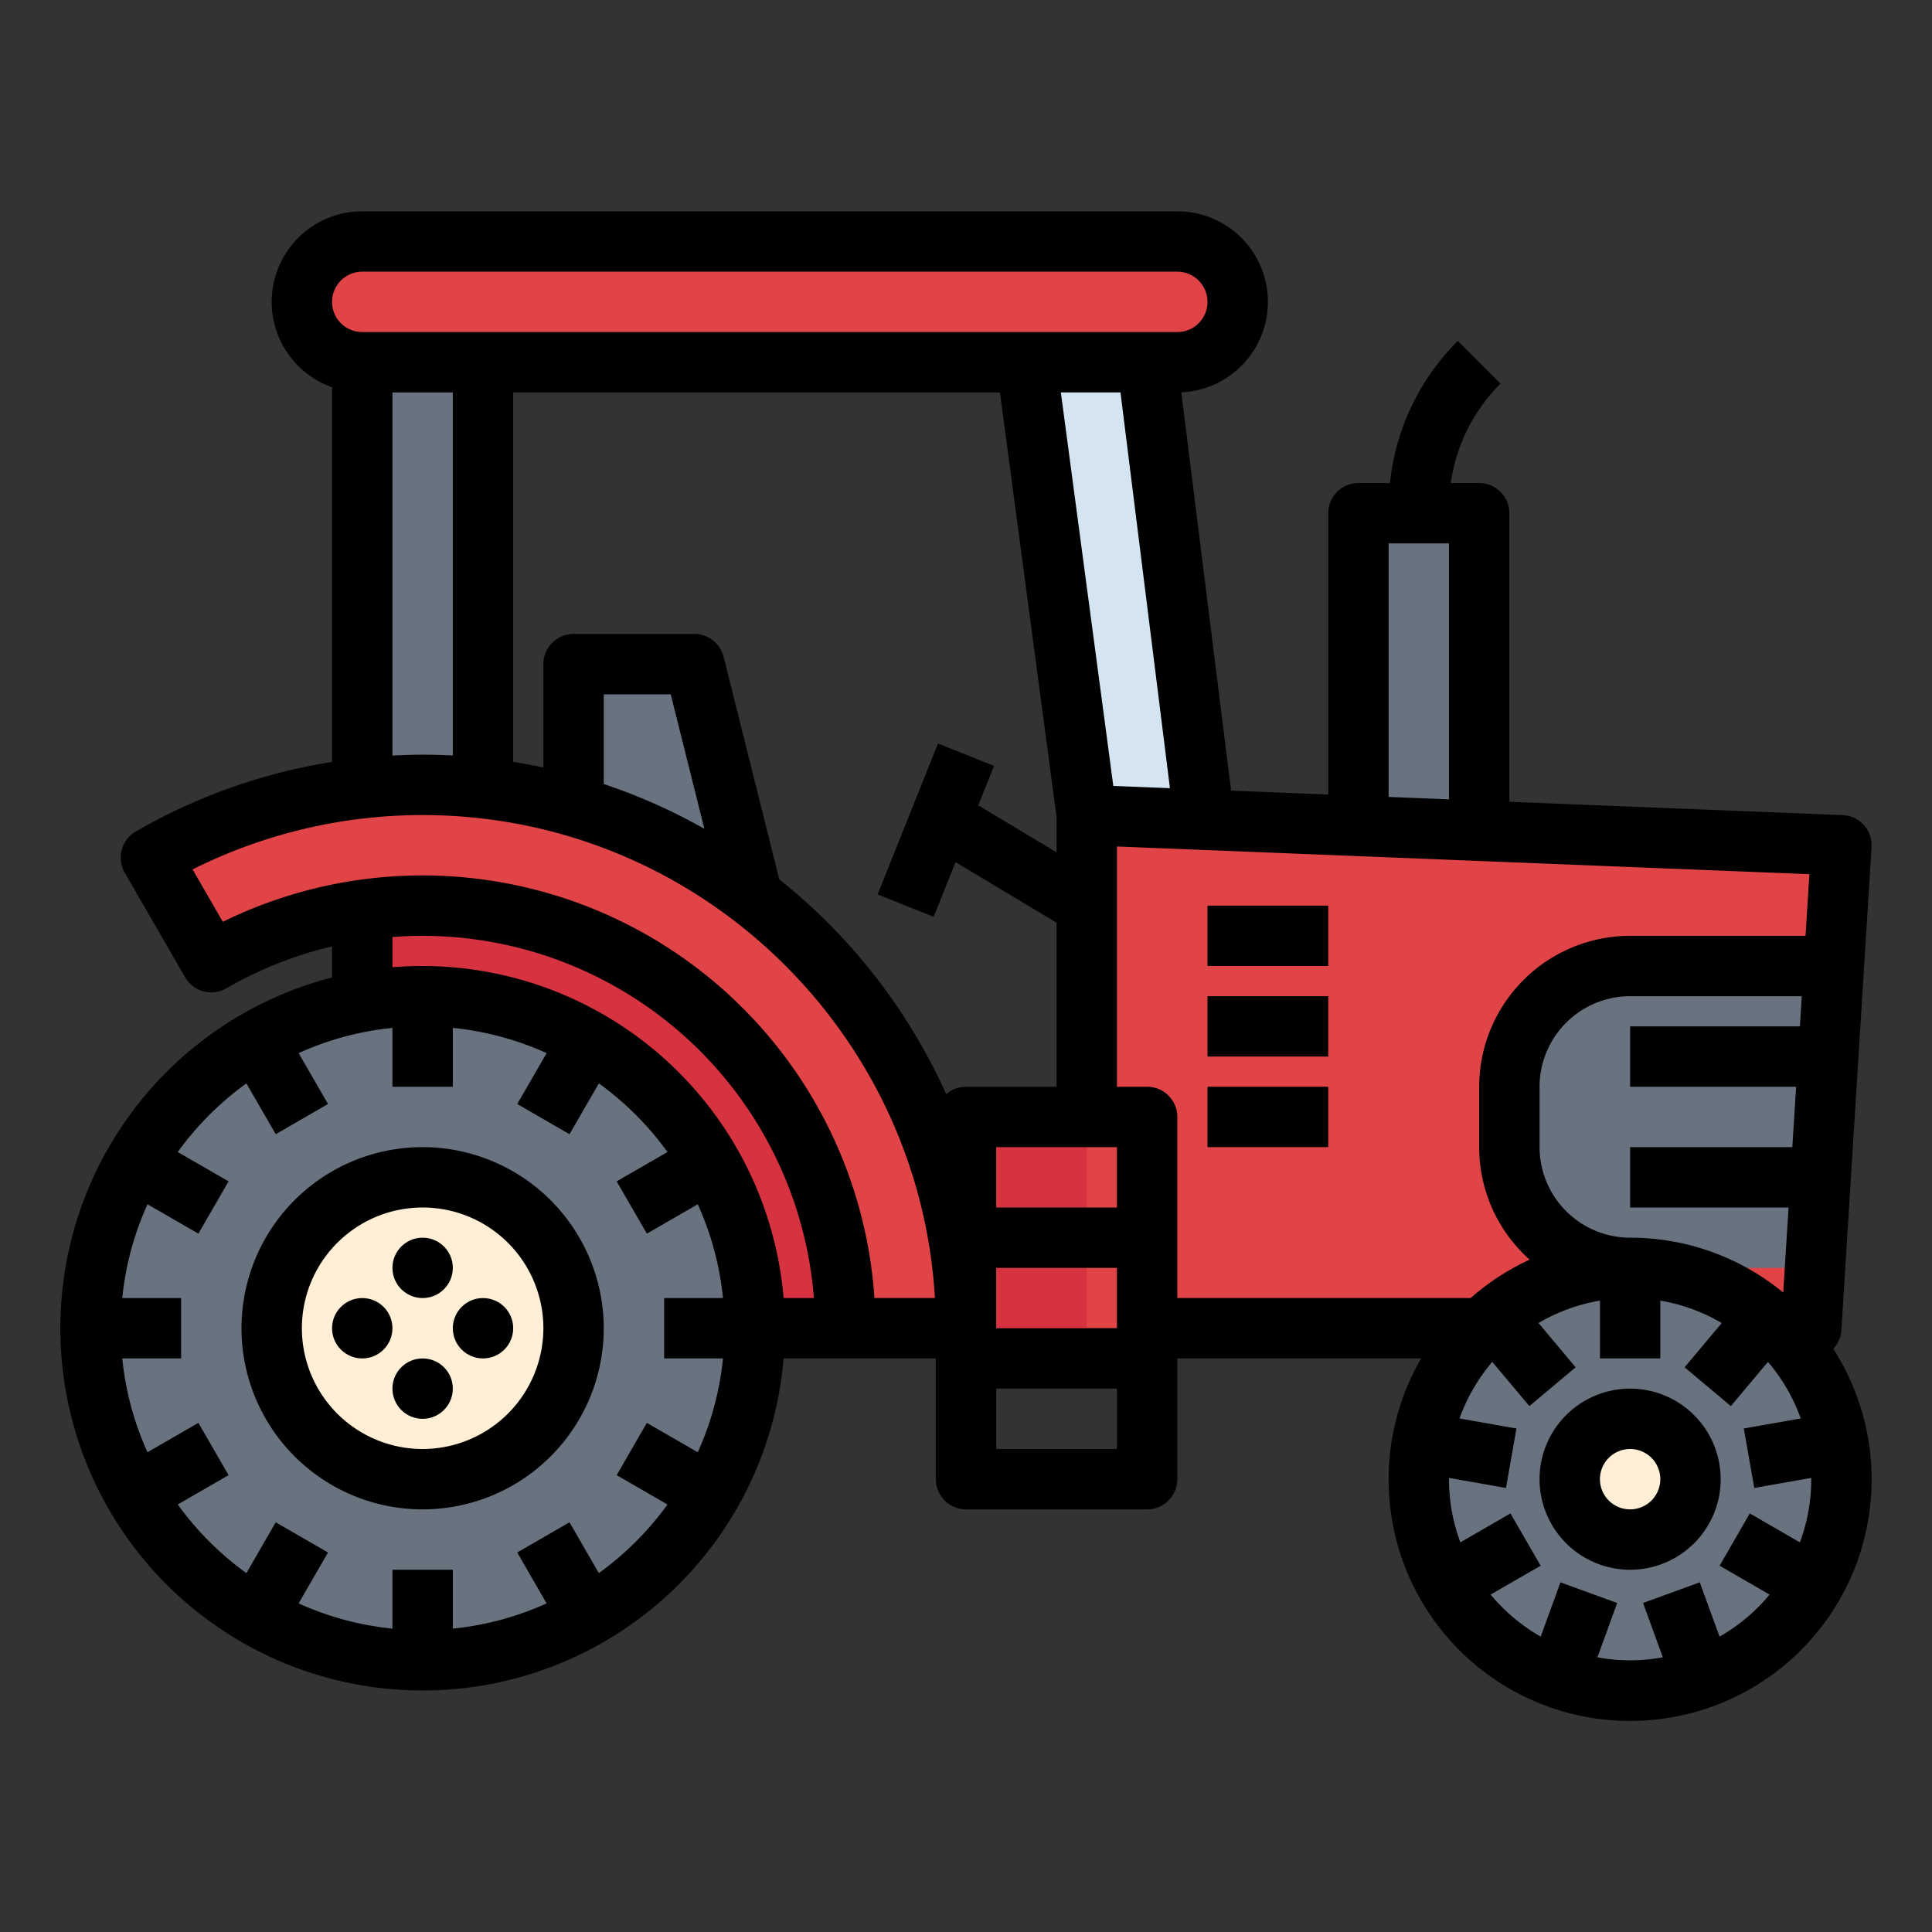 <svg height="512" viewBox="0 0 512 512" width="512" xmlns="http://www.w3.org/2000/svg"><rect x="0" y="0" width="512" height="512" fill="#333333" stroke="none"/><g id="Fill_out_line" data-name="Fill out line"><path d="m360 136h32v88h-32z" fill="#68737f"/><path d="m96 96h32v124h-32z" fill="#68737f"/><path d="m292.267 248-20.267-152h32l16 128z" fill="#d4e4f0"/><path d="m152 232v-56h32l16 64z" fill="#68737f"/><path d="m232 352h-136v-120h77l59 80z" fill="#d6323f"/><path d="m488 224-8 128h-255.67l16-56h47.67v-80z" fill="#e04446"/><path d="m224.33 296h63.67v56h-63.67z" fill="#d6323f"/><path d="m256 352h-32a112.028 112.028 0 0 0 -168.01-97.01l-16-27.71a144.025 144.025 0 0 1 216.01 124.72z" fill="#e04446"/><path d="m486 256-5 80h-49a32.004 32.004 0 0 1 -32-32v-16a32.004 32.004 0 0 1 32-32z" fill="#68737f"/><rect fill="#e04446" height="32" rx="16" width="248" x="80" y="64"/><circle cx="112" cy="352" fill="#68737f" r="88"/><circle cx="112" cy="352" fill="#ffefd6" r="40"/><circle cx="432" cy="392" fill="#68737f" r="56"/><circle cx="432" cy="392" fill="#ffefd6" r="16"/><circle cx="112" cy="336" r="8"/><circle cx="128" cy="352" r="8"/><circle cx="112" cy="368" r="8"/><circle cx="96" cy="352" r="8"/><path d="m112 304a48 48 0 1 0 48 48 48.054 48.054 0 0 0 -48-48zm0 80a32 32 0 1 1 32-32 32.037 32.037 0 0 1 -32 32z"/><path d="m432 368a24 24 0 1 0 24 24 24.027 24.027 0 0 0 -24-24zm0 32a8 8 0 1 1 8-8 8.009 8.009 0 0 1 -8 8z"/><path d="m485.837 357.46a7.967 7.967 0 0 0 2.147-4.961l8-128a7.999 7.999 0 0 0 -7.665-8.492l-88.319-3.533v-76.474a8 8 0 0 0 -8-8h-7.529a46.274 46.274 0 0 1 13.187-26.343l-11.314-11.314a62.152 62.152 0 0 0 -17.99 37.657h-8.353a8 8 0 0 0 -8 8v74.554l-25.747-1.03-13.194-105.551a23.998 23.998 0 0 0 -1.059-47.973h-216a23.998 23.998 0 0 0 -8 46.624v99.291a151.513 151.513 0 0 0 -52.018 18.441 7.999 7.999 0 0 0 -2.92 10.924l16 27.711a7.999 7.999 0 0 0 10.935 2.924 103.424 103.424 0 0 1 28.003-11.111v8.235a96.004 96.004 0 1 0 119.664 100.962h40.336v32a8 8 0 0 0 8 8h48a8 8 0 0 0 8-8v-32h64.61a64.002 64.002 0 1 0 109.227-2.54zm-53.837-29.46a24.027 24.027 0 0 1 -24-24v-16a24.027 24.027 0 0 1 24-24h45.484l-.5 8h-44.984v16h43.984l-1 16h-42.984v16h41.984l-1.409 22.545a63.704 63.704 0 0 0 -40.575-14.545zm-64-184h16v67.834l-16-.64zm-104 192h32v16h-32zm0-16v-16h32v16zm-8-32a7.958 7.958 0 0 0 -5.244 1.969 152.878 152.878 0 0 0 -44.249-56.928l-14.746-58.981a7.999 7.999 0 0 0 -7.761-6.06h-32a8 8 0 0 0 -8 8v27.4q-3.963-.853-8-1.499v-97.901h128.996l15.004 112.53v9.34l-20.751-12.451 4.179-10.448-14.855-5.941-16 40 14.855 5.941 5.801-14.503 26.771 16.062v43.47zm-69.335-68.355a151.242 151.242 0 0 0 -26.665-11.872v-23.772h17.754zm108.375-11.369-13.903-104.276h15.8l13.11 104.876zm-199.041-136.276h216a8 8 0 0 1 0 16h-216a8 8 0 0 1 0-16zm8 32h16v96.21q-3.974-.207-8-.21c-2.673 0-5.339.09-8 .23zm0 144.32c2.656-.204 5.324-.32 8-.32a104.14 104.14 0 0 1 103.695 96h-8.031a96.127 96.127 0 0 0 -95.664-88c-2.694 0-5.361.117-8 .336zm54.703 168.572-7.775-13.466-13.855 8 7.786 13.486a79.321 79.321 0 0 1 -24.858 6.688v-15.599h-16v15.599a79.321 79.321 0 0 1 -24.858-6.688l7.786-13.486-13.855-8-7.775 13.466a80.652 80.652 0 0 1 -18.189-18.189l13.466-7.775-8-13.855-13.486 7.786a79.328 79.328 0 0 1 -6.688-24.858h15.599v-16h-15.599a79.328 79.328 0 0 1 6.688-24.858l13.486 7.786 8-13.855-13.466-7.775a80.652 80.652 0 0 1 18.189-18.189l7.775 13.466 13.855-8-7.786-13.486a79.321 79.321 0 0 1 24.858-6.688v15.599h16v-15.599a79.321 79.321 0 0 1 24.858 6.688l-7.786 13.486 13.855 8 7.775-13.466a80.652 80.652 0 0 1 18.189 18.189l-13.466 7.775 8 13.855 13.486-7.786a79.328 79.328 0 0 1 6.688 24.858h-15.599v16h15.599a79.328 79.328 0 0 1 -6.688 24.858l-13.486-7.786-8 13.855 13.466 7.775a80.652 80.652 0 0 1 -18.189 18.189zm73.034-72.892a120.045 120.045 0 0 0 -172.687-99.71l-8.017-13.884a136.05 136.05 0 0 1 60.967-14.406c72.304 0 131.61 56.721 135.768 128zm32.264 40v-16h32v16zm40-96h-8v-63.674l183.505 7.341-1.021 16.333h-46.484a40.046 40.046 0 0 0 -40 40v16a39.905 39.905 0 0 0 13.379 29.822 64.177 64.177 0 0 0 -15.644 10.178h-77.735v-48a8 8 0 0 0 -8-8zm151.697 145.717-5.235-14.383-15.035 5.473 5.239 14.395a47.408 47.408 0 0 1 -17.333 0l5.239-14.395-15.035-5.473-5.235 14.383a48.333 48.333 0 0 1 -13.271-11.136l13.256-7.653-8-13.855-13.272 7.663a47.762 47.762 0 0 1 -3.015-16.735c0-.113.008-.225.009-.338l15.088 2.661 2.779-15.758-15.091-2.661a48.004 48.004 0 0 1 8.686-14.991l9.832 11.717 12.256-10.285-9.839-11.725a47.669 47.669 0 0 1 16.28-5.939v15.321h16v-15.321a47.669 47.669 0 0 1 16.28 5.939l-9.839 11.725 12.256 10.285 9.832-11.717a48.004 48.004 0 0 1 8.686 14.991l-15.091 2.661 2.779 15.758 15.088-2.661c.001.113.009.225.009.338a47.762 47.762 0 0 1 -3.015 16.735l-13.272-7.663-8 13.855 13.256 7.653a48.333 48.333 0 0 1 -13.271 11.136z"/><path d="m320 240h32v16h-32z"/><path d="m320 264h32v16h-32z"/><path d="m320 288h32v16h-32z"/></g></svg>
